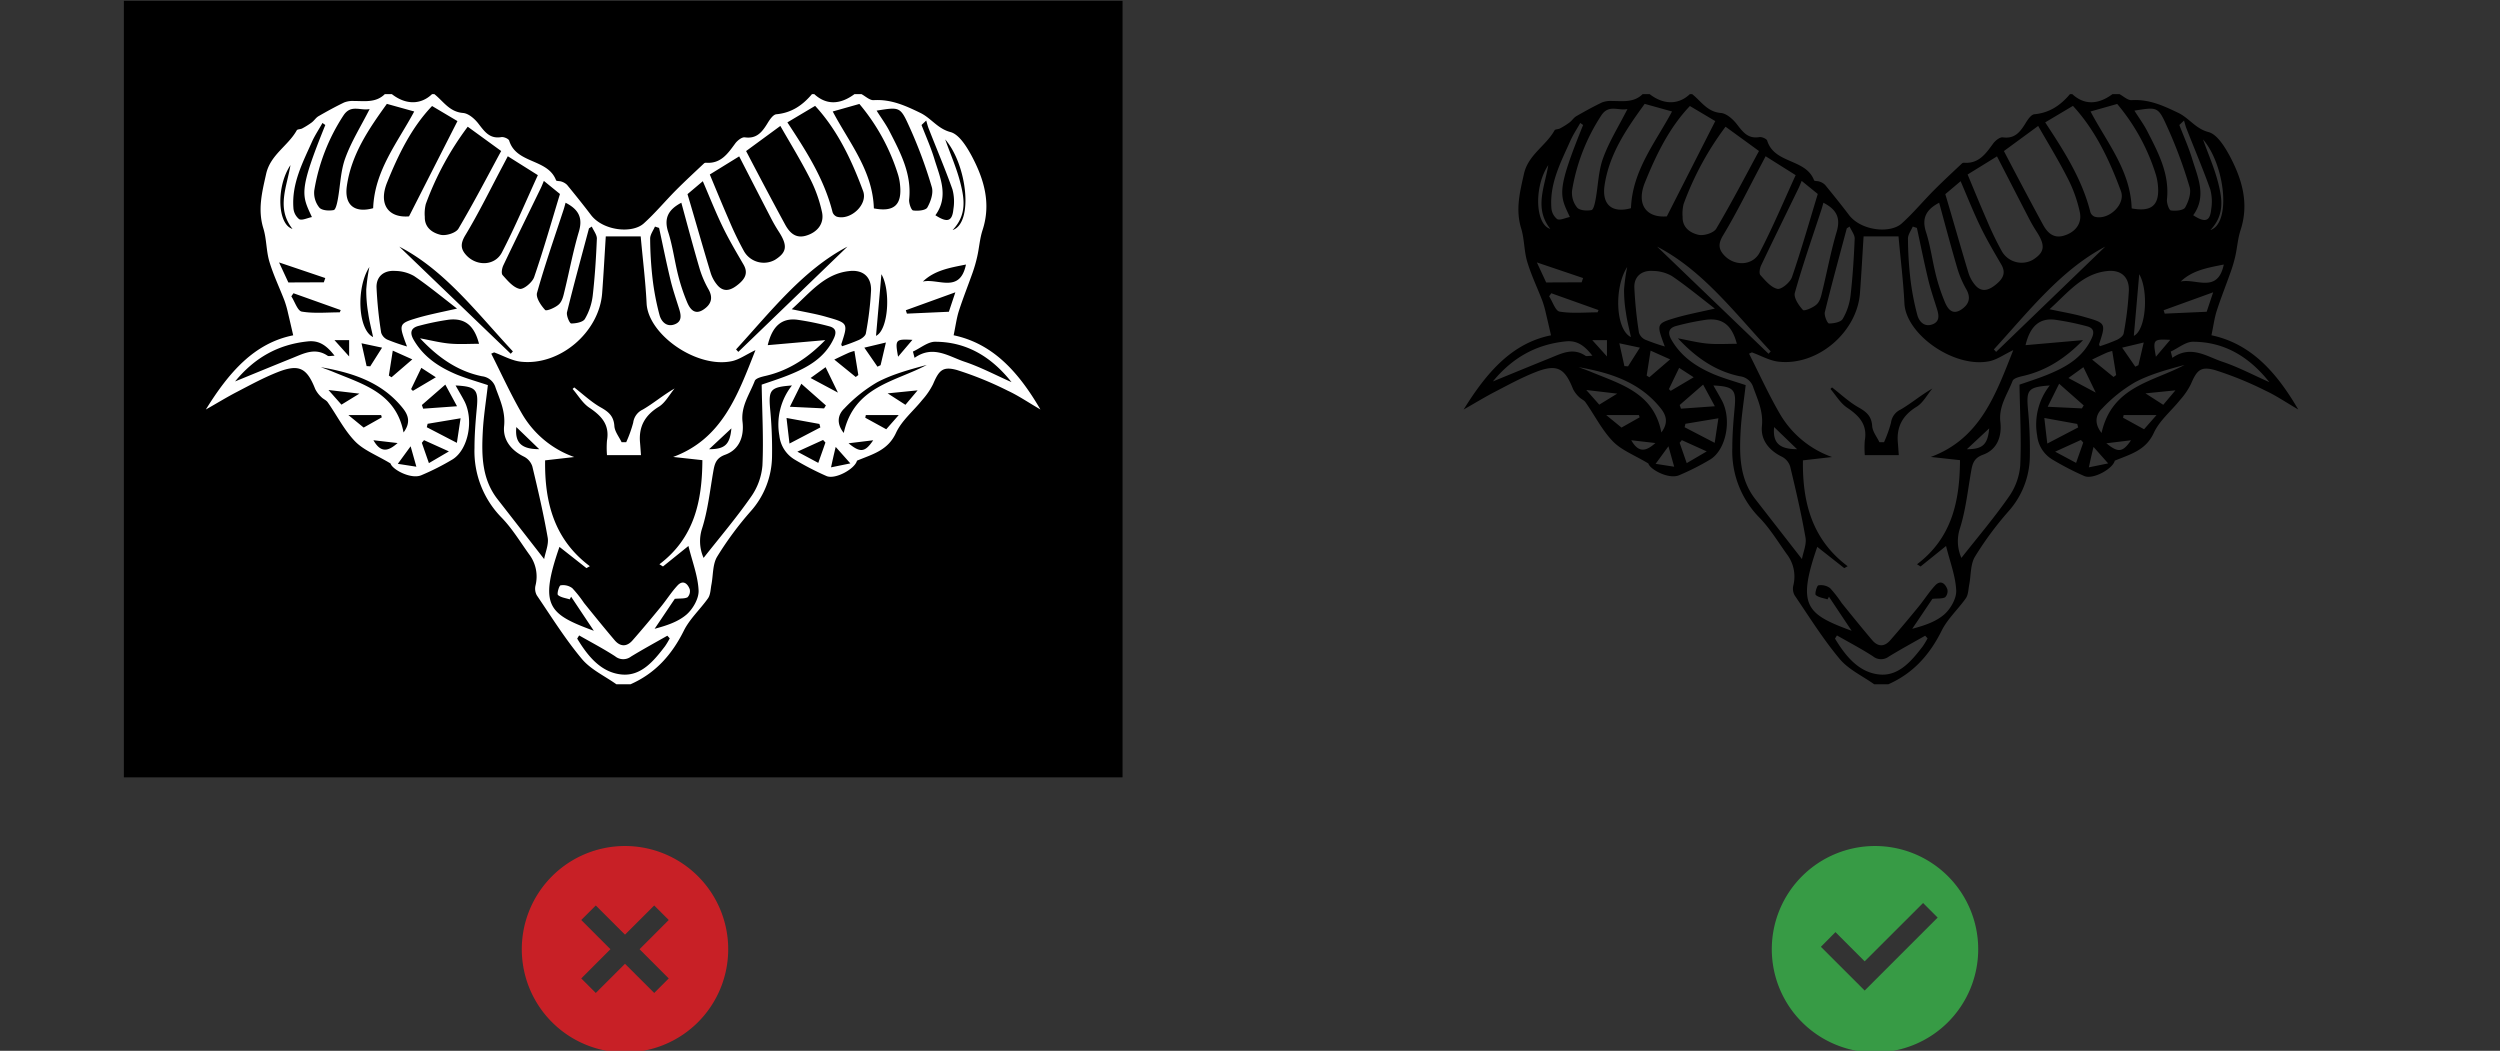 <svg id="43b59758-e630-4b9c-bc29-9b142cd1bd56" data-name="Calque 1" xmlns="http://www.w3.org/2000/svg" width="640" height="269" viewBox="0 0 640 269"><rect x="0" y="0" width="640" height="269" fill="#333333" stroke="none"/><title>Guide gravure</title><rect x="31.71" y="0.21" width="255.66" height="198.79"/><path d="M480,216.58A26.42,26.42,0,1,0,506.42,243,26.42,26.42,0,0,0,480,216.58Zm-2.64,37-11.21-11.2,3.73-3.76,7.48,7.48,14.95-14.93,3.73,3.73Z" fill="#39b54a" opacity="0.8"/><path d="M160,216.58A26.42,26.42,0,1,0,186.42,243,26.42,26.42,0,0,0,160,216.58Zm11.2,33.9-3.72,3.72L160,246.73l-7.48,7.47-3.72-3.72,7.47-7.48-7.47-7.48,3.72-3.72,7.48,7.47,7.48-7.47,3.72,3.72L163.73,243Z" fill="#ed1c24" opacity="0.8"/><path d="M483.42,175.17h-3.63c-3-2.13-6.55-3.76-8.83-6.48-4.26-5.09-7.8-10.78-11.54-16.29a3.56,3.56,0,0,1-.33-2.52,9.42,9.42,0,0,0-1.65-8c-2.28-3.18-4.34-6.61-7.05-9.39a24.23,24.23,0,0,1-6.92-17.77c0-3.41.27-6.83.59-10.23.46-4.75-.2-5.55-5.43-5.81.78,1.4,1.56,2.68,2.25,4,2.47,4.83,1,12.4-3,14.91a63.63,63.63,0,0,1-8,4.06c-2.63,1.15-7.48-1.45-7.9-3-3.58-2.16-6.88-3.38-9.09-5.67-2.79-2.89-4.65-6.66-7-10-.38-.55-1.14-.82-1.62-1.32a7.19,7.19,0,0,1-1.57-2.06c-2.15-5.44-4.15-6.49-9.65-4.32-3.54,1.4-6.91,3.23-10.3,5-2.49,1.28-4.88,2.75-8.06,4.56,5.92-9.55,12.4-17,22.37-19-.53-2.29-.92-4-1.34-5.76a25.17,25.17,0,0,0-.89-3.11c-1.28-3.33-2.85-6.57-3.87-10-.82-2.75-.7-5.79-1.55-8.53-1.47-4.81-.32-9.27.72-13.92,1.1-4.92,5.62-7.17,7.84-11.16.17-.31.94-.24,1.37-.47a19.5,19.5,0,0,0,2.46-1.54c.63-.47,1.07-1.22,1.73-1.6,2.14-1.24,4.32-2.43,6.55-3.51a6,6,0,0,1,2.5-.39c2.79,0,5.65.5,7.93-1.75h1.81c3.53,2.76,7.4,2.76,10.28,0h.6c2.29,1.81,3.84,4.54,7.34,4.82,1.44.12,3.06,1.56,4.05,2.82,1.55,2,2.85,3.86,5.81,3.36.63-.1,1.85.42,2,.9,1.86,6,9.89,4.56,12,10.15.09.25.94.16,1.4.34a3.54,3.54,0,0,1,1.43.85c2.07,2.53,4.12,5.07,6.1,7.68,3.09,4.07,10.56,4.85,13.52,2.18s5.46-5.7,8.24-8.5c2.35-2.36,4.8-4.62,7.23-6.91a.9.9,0,0,1,.58-.12c3.71.23,5.47-2.35,7.35-4.92.55-.76,1.73-1.7,2.48-1.59,3,.42,4.38-1.32,5.72-3.47.6-1,1.49-2.36,2.35-2.44,3.89-.36,6.71-2.3,9.11-5.15h.6c3,2.77,6.54,2.77,10.28,0h1.81c1,.54,2.1,1.6,3.1,1.54,4.43-.27,8,1.36,12,3.28,2.75,1.35,4.35,4,7.64,4.88,2.19.55,4.12,3.65,5.4,6,3.21,6,5.09,12.24,2.84,19.12-.71,2.17-.85,4.52-1.36,6.76A35.69,35.69,0,0,1,571,69.77c-1.16,3.27-2.45,6.5-3.52,9.81-.6,1.87-.84,3.85-1.35,6.25,10,2.11,16.57,9.3,22.22,19-3.26-1.9-5.72-3.59-8.39-4.82a87.39,87.39,0,0,0-13-5.29c-3.66-1-4.59.11-6.1,3.63a18.3,18.3,0,0,1-2.78,4.06c-2.24,2.8-5.23,5.23-6.69,8.38-2.09,4.55-6,5.47-10,7.14-.53,2.11-5.6,4.93-7.85,3.92a73.63,73.63,0,0,1-8.18-4.24,8.13,8.13,0,0,1-3.84-6.07,16.12,16.12,0,0,1,3.22-12.86c-5.52.4-6,1.1-5.6,5.87a108.26,108.26,0,0,1,.5,12.34,21.45,21.45,0,0,1-5.46,14,84.61,84.61,0,0,0-8.59,11.62c-1.18,1.95-1,4.72-1.46,7.12-.23,1.19-.23,2.59-.87,3.52-2,2.84-4.68,5.26-6.19,8.29C494,167.62,489.77,172.37,483.42,175.17Zm32-85.55c-2.53,1.21-4.21,2.45-6.08,2.84-9,1.9-21.42-6.81-21.81-14.81-.28-5.7-1-11.38-1.51-17.14h-8.94c-.31,4.94-.57,9.74-.93,14.54-.75,10-10.84,18.66-20.83,17.54-2.33-.26-4.55-1.56-6.83-2.38l-.73.33c2.6,5.15,5,10.43,7.88,15.39A25.15,25.15,0,0,0,469,117l-7.45.85c-.15,10.69,2.29,20.24,11.45,27.1l-.87.49L465.22,140c-5.25,15.14-2.8,17.21,8.8,21.48l-5.81-8.72-.37.68c-1-.34-2.25-.46-3-1.12-.31-.28.28-2.4.67-2.47a3.93,3.93,0,0,1,3,.72,30.91,30.91,0,0,1,2.95,3.79c2.59,3.2,5.18,6.41,7.84,9.54,1.46,1.72,3.14,1.71,4.61,0,2.45-2.79,4.83-5.64,7.18-8.51,1.47-1.79,2.7-3.77,4.26-5.46,1.4-1.55,2.6-.61,3.17.91a2.24,2.24,0,0,1-.57,2.07c-.81.4-1.89.26-3.25.39-1.54,2.27-3.35,5-5.17,7.67,3.05-.81,6-1.77,8.2-3.67,1.63-1.44,3.16-4.11,3.06-6.15-.17-3.69-1.6-7.32-2.6-11.38l-6.52,5.25-.91-.57c9-6.79,10.94-16.3,11-26.65l-7.48-.82C506.86,112.32,510.82,101.24,515.4,89.62Zm-68.53,9c-.47,4.15-1.1,8-1.3,11.93-.32,6.07-.23,12.12,3.8,17.27l11.91,15.3c.33-1.81,1.21-3.75.91-5.49-1.07-6.12-2.48-12.18-3.93-18.22a4.27,4.27,0,0,0-2.09-2.48c-3.35-1.63-5.49-4.34-5.14-7.84.37-3.68-1-6.6-2.16-9.77a4.1,4.1,0,0,0-3.51-3C439,95,434,91.37,429.54,86.61c2.71.5,5.14,1.13,7.61,1.35s4.92.05,7.48.05c-1.22-4.7-3.62-6.63-7.74-6.17a65.28,65.28,0,0,0-7.65,1.57c-2.11.52-2.38,1.8-1.33,3.61,2.56,4.41,6.53,7,11.09,8.9C441.5,96.93,444.13,97.67,446.87,98.58Zm55.23,44.2c4.07-5.17,8.37-10.22,12.14-15.64a16.23,16.23,0,0,0,2.92-8c.32-6.77-.08-13.57-.19-20.71,1.83-.64,4.41-1.45,6.91-2.45,4.83-1.94,9.28-4.38,11.6-9.48.72-1.58.42-2.57-1.19-3A69,69,0,0,0,526,81.84c-3.86-.44-6.3,1.63-7.46,6.52l14.72-1.29c-4.11,4.24-9,7.7-15.24,9.15-1,.23-2.53.59-2.8,1.29-1.3,3.39-3.59,6.46-3.13,10.5.42,3.62-.74,7.07-4.44,8.4-2.43.88-2.72,2.42-3.07,4.41-.84,4.85-1.37,9.82-2.85,14.48A10.54,10.54,0,0,0,502.1,142.78ZM513,38.67c3,5.75,6.46,12.32,10,18.83,1.1,2,2.63,3.62,5.31,2.84,2.91-.84,4.74-3.07,4.13-6a34.86,34.86,0,0,0-3.1-8.68c-2.42-4.75-5.22-9.3-7.57-13.42Zm-71.26-6.23A77,77,0,0,0,431,52.25a10.22,10.22,0,0,0-.25,3.29c-.07,2.75,2,4.1,4.05,4.57,1.37.32,3.91-.47,4.56-1.57,4-6.78,7.64-13.78,10.94-19.88ZM452,40l-1.17,2.23c-3.2,6-6.18,12.15-9.71,18-1.35,2.23-1.17,3.63.37,5.23,2.66,2.75,7.23,2.58,9-.84,3.4-6.55,6.26-13.37,9.2-19.78Zm51.71,4.67c1.66,4,3.28,7.94,5,11.88a80.19,80.19,0,0,0,3.81,7.86,5.85,5.85,0,0,0,7.87,2.11c3.07-1.93,3.28-3.64,1-7.19a40.08,40.08,0,0,1-2.1-3.65c-2.72-5.25-5.42-10.51-8.06-15.65Zm26.95-17.56-7.09,4.22c4.66,7.1,9.42,14.39,11.57,23a1.91,1.91,0,0,0,1.11,1.15c3.54,1,8-3.18,6.7-6.58C540,40.9,536.34,33.23,530.66,27.09ZM426.71,55.39,439.11,31l-6.5-3.86c-5.22,5.48-8.61,12.4-11.51,19.59C418.82,52.36,421.49,55.83,426.71,55.39Zm98,23.78c3.48.75,6.27,1.19,9,2,5.43,1.54,5.41,1.62,3.66,6.95,0,.14.12.34.18.52A47.31,47.31,0,0,0,541.93,87c.7-.33,1.62-1,1.73-1.66a82.38,82.38,0,0,0,1.33-11c.09-3.51-2.11-5.37-5.65-4.94C533,70.11,529.33,75,524.67,79.17ZM439,79c-4-3.09-7.4-5.9-11-8.34a10,10,0,0,0-4.84-1.3c-2.85-.21-4.83,1.39-4.77,4.18a103.86,103.86,0,0,0,1.19,11.64,3,3,0,0,0,1.61,1.78,51.23,51.23,0,0,0,5,1.74c-.3-.81-.51-1.33-.69-1.87-1.25-3.54-1.08-4.1,2.56-5.2C431.24,80.63,434.58,80,439,79ZM417.53,53.3c.35-9.67,6.3-16.87,10.51-24.76l-7-1.95c-4.67,6.42-9.16,12.94-10.3,21.06C410.11,52.54,412.82,54.6,417.53,53.3ZM535.18,28.54c4.21,8,10.24,15.14,10.53,24.81,5.23,1,7.29-.92,6.68-6.22a13.33,13.33,0,0,0-.47-2.36A51.94,51.94,0,0,0,542,26.61ZM498,49.7c2,6.71,3.87,13.37,5.88,20a9,9,0,0,0,1.85,3.39c1.79,2,3.72,1,5.33-.34s2.55-2.82,1.29-5c-1.85-3.19-3.74-6.37-5.34-9.68-1.84-3.8-3.4-7.76-5.09-11.68Zm-36.77-3.39c-.31.73-.55,1.38-.86,2-3.18,6.54-6.39,13.06-9.52,19.63-.34.73-.58,2-.19,2.48,1.27,1.41,2.72,3.18,4.37,3.53,1,.21,3.24-1.66,3.71-3,2.43-7.08,4.48-14.29,6.61-21.29ZM416.63,27.92c-2.4.48-4.77-1.26-6.68,1.6a49.64,49.64,0,0,0-7.5,19.25,6,6,0,0,0,1.29,4.36c.64.76,2.49.88,3.68.65.52-.1.88-1.76,1.06-2.75.65-3.52.7-7.24,1.91-10.54C411.91,36.29,414.34,32.42,416.63,27.92Zm129.78.4c1.22,1.94,2.43,3.56,3.33,5.34,2.8,5.46,5.7,10.9,5,17.41-.09.94.53,2.71,1,2.8,1.19.19,3.22,0,3.65-.74.87-1.52,1.62-3.73,1.14-5.27a117.58,117.58,0,0,0-6-16C552.43,27.25,552.06,27.43,546.41,28.32ZM466.79,51.9c-.22.79-.37,1.37-.56,1.93-2.3,7-4.75,14-6.75,21.14-.34,1.23,1,3.22,2.08,4.39.32.35,2.65-.6,3.55-1.48s1.15-2.32,1.46-3.58c1.22-5,2.14-10,3.61-14.95C471.25,55.8,470.17,53.63,466.79,51.9Zm29.63,0c-3.38,1.78-4.49,4-3.36,7.5s1.63,7.46,2.57,11.16a48.43,48.43,0,0,0,2.28,6.83c.74,1.75,1.94,3.33,4.16,1.87,1.91-1.26,2.58-2.91,1.33-5.15a25.75,25.75,0,0,1-2.26-5.2C499.5,63.33,498,57.71,496.42,51.89ZM473.5,58l-.72.46c-1.9,7.13-3.86,14.26-5.62,21.43-.22.89.65,2.9,1.07,2.92,1.19,0,3-.32,3.5-1.16a15.35,15.35,0,0,0,2-5.91c.56-4.87.87-9.78,1.07-14.68C474.8,60.08,473.94,59,473.5,58Zm17.23.35L489.67,58c-.43,1-1.24,2.06-1.23,3.09a94,94,0,0,0,.61,10.2,65.23,65.23,0,0,0,1.8,9.4c.46,1.66,1.82,3.13,3.89,2.33s1.54-2.66,1-4.33c-.75-2.38-1.56-4.76-2.13-7.18C492.57,67.18,491.68,62.76,490.73,58.37Zm2.72,105.06-.61-.67c-3.11,1.77-6.25,3.48-9.3,5.34a3.28,3.28,0,0,1-4.08-.08c-3-1.94-6.12-3.57-9.2-5.33l-.5.81c2.68,4.43,6.05,8.67,11.38,9.19,4.95.48,8.25-3.5,11.11-7.24A20.28,20.28,0,0,0,493.45,163.43ZM555.71,90l.42,1.61c4.73-3.36,8.75-.36,12.82,1s8,3.45,12,5.22c-5.05-6.37-11.42-10.37-19.67-10.34C559.44,87.55,557.57,89.16,555.71,90ZM382.18,97.65c5.26-2.16,10-4.11,14.69-6,2.91-1.17,5.81-2.74,9-.58.3.21.86,0,1.78,0-2-2.59-3.92-4-6.87-3.67C393.28,88.18,387.23,91.5,382.18,97.65Zm70.57-7.09.55-.6c-9.2-9.85-17.41-20.79-29.08-26.82Zm86.19-27.42c-11.34,5.93-19.55,16.52-28.51,26.31l.58.63Zm20.17-32.28L557.91,32c1.1,2.85,2.36,5.65,3.25,8.56,1.46,4.82,3.84,9.68.3,14.54,3.07,2,4.31,1.58,4.61-1.55a12.08,12.08,0,0,0-.24-5.06c-1.84-5.18-4-10.24-6-15.36C559.51,32.39,559.34,31.62,559.11,30.86ZM405.28,32l-.73-.52c-.84,1.5-1.81,2.94-2.51,4.5-2.44,5.49-5.34,10.88-4.89,17.16a4,4,0,0,0,1.47,2.94c.72.41,2.07-.29,3.27-.53C399.24,49.89,398.36,49.09,405.28,32ZM538,110.84c2.67-12,13.16-13.07,21.26-17.42-4.37,1.18-8.77,2.36-12.69,4.43a37.51,37.51,0,0,0-8.41,6.71C536.55,106.09,536,108.31,538,110.84ZM404.13,94c1.11.42,2.24.81,3.34,1.27,7.56,3.14,15.9,5.36,17.84,15.44,1.82-2.45,1.31-4.36-.22-6.25C419.73,97.78,412.17,95.4,404.13,94Zm-7-18.93-.55.79c.89,1.36,1.6,3.73,2.68,3.91,3.16.53,6.47.19,9.72.19l.24-.58Zm172.12-7.34c-4.08.81-8,1.46-11,4.35C562.11,71.18,567.73,75.25,569.29,67.71ZM404.9,72.27l.37-1.09-11.83-4,2.38,5.13Zm161.67,2.56-12.68,4.59.28.87,10.74-.48Zm-42.46,38.72,7.9-4.13-.24-.89L523.35,107C523.6,109.21,523.82,111.08,524.11,113.55Zm8.85-9,.47-.76-6.29-5.55c-1,2-1.84,3.7-2.93,5.89Zm-93.05,2.53-8.44,1.41-.21.88,7.7,4ZM430,103.68l.33.94L439,104l-3-5.54ZM417.51,86.29c-.48-2.3-1-4.23-1.26-6.18a35.16,35.16,0,0,1-.49-6,47.1,47.1,0,0,1,.8-5.75C413.16,73.58,413.58,84.38,417.51,86.29ZM547.64,70.2c-.41,4.75-.9,10.3-1.38,15.78C549.46,84.46,550.06,74.28,547.64,70.2Zm-14.33,43.09-.6-.66-6.59,3,5.36,2.87C532.14,116.61,532.72,115,533.31,113.29Zm2.27-21.24,5.49,4.46.66-.5-1-6.17a14,14,0,0,0-1.34.42C538.26,90.76,537.18,91.28,535.58,92.05ZM565.86,58.9c5.4-1.8,3.74-16.71-1.89-23.21,1.37,3.86,3,7.52,3.94,11.34S569.57,55,565.86,58.9ZM427.55,92l-5-2.24-1,6.39.68.43Zm3,20.68-.56.68,1.81,5.2,5.12-3Zm118.24-25L543.27,89c1.19,1.72,2.28,3.29,3.36,4.87l.8-.38C547.85,91.71,548.28,89.9,548.8,87.64ZM411.19,106.26l3.91,3.2,4.64-2.62-.17-.58Zm132.46,0-.14.68,5.37,2.95,3.19-3.63ZM419.81,89l-5.26-1.12,1.3,5.84.93.06Zm109.7,7.77,7,3.74L533.35,94Zm-20.27,12.89L503.52,115C507.57,115,508.87,113.81,509.24,109.62Zm-82-10.05.46.45,5.88-3.48-3.72-2.41Zm26.94,9.72c-.41,4,1.29,5.66,5.86,5.66ZM396.88,58.6c-4.18-5.27-1.45-10.69-.52-16.33C392.66,47.77,393,57.46,396.88,58.6Zm9.21,41.24,3.32,3.75,4.6-2.82Zm147.7,3.79,3.12-3.7-7.67.77Zm-19,16,4.9-1-3.75-4.22C535.41,116.58,535.1,118,534.74,119.66Zm-106.2-.15-1.47-5.23-3.28,4.49Zm110.64-6c3,2.47,4.2,2.34,6.31-.77Zm-115.44-.06-6.19-.72C419.64,116.3,421.66,115.26,423.74,113.46ZM411.38,87.08h-3.75l3.75,4.17Zm140.53,4.24L555.58,87C551.23,86.78,551.11,86.91,551.91,91.32Z"/><path d="M469,99.18c2.29,1.77,4.43,3.81,6.94,5.2,2,1.14,3.18,2.26,3.34,4.7.09,1.41,1.2,2.75,1.85,4.12l1.18,0a32,32,0,0,0,1.79-5,4.29,4.29,0,0,1,2.45-3.35c2.74-1.59,5.18-3.69,8.15-5.4-1.33,1.58-2.37,3.63-4,4.65-3.6,2.2-5.22,5.1-4.85,9.22.09,1,.15,2,.24,3.2h-8.7a23.37,23.37,0,0,1,0-3.76c.71-4.06-1.43-6.32-4.55-8.41-1.71-1.15-2.85-3.16-4.25-4.78Z"/><path d="M161.42,175.17h-3.63c-3-2.13-6.55-3.76-8.83-6.48-4.26-5.09-7.8-10.78-11.54-16.29a3.56,3.56,0,0,1-.33-2.52,9.42,9.42,0,0,0-1.65-8c-2.28-3.18-4.34-6.61-7.05-9.39a24.23,24.23,0,0,1-6.92-17.77c0-3.41.27-6.83.59-10.23.46-4.75-.2-5.55-5.43-5.81.78,1.4,1.56,2.68,2.25,4,2.47,4.83,1,12.4-3,14.91a63.63,63.63,0,0,1-8,4.06c-2.63,1.15-7.48-1.45-7.9-3-3.58-2.16-6.88-3.38-9.09-5.67-2.79-2.89-4.65-6.66-7-10-.38-.55-1.14-.82-1.62-1.32a7.19,7.19,0,0,1-1.57-2.06c-2.15-5.44-4.15-6.49-9.65-4.32-3.54,1.4-6.91,3.23-10.3,5-2.49,1.28-4.88,2.75-8.06,4.56,5.92-9.55,12.4-17,22.37-19-.53-2.29-.92-4-1.34-5.76a25.17,25.17,0,0,0-.89-3.11c-1.28-3.33-2.85-6.57-3.87-10-.82-2.75-.7-5.79-1.55-8.53-1.47-4.81-.32-9.27.72-13.92,1.1-4.92,5.62-7.17,7.84-11.16.17-.31.94-.24,1.37-.47a19.5,19.5,0,0,0,2.46-1.54c.63-.47,1.07-1.22,1.73-1.6,2.14-1.24,4.32-2.43,6.55-3.51a6,6,0,0,1,2.5-.39c2.79,0,5.65.5,7.93-1.75h1.81c3.53,2.76,7.4,2.76,10.28,0h.6c2.29,1.81,3.84,4.54,7.34,4.82,1.44.12,3.06,1.56,4,2.82,1.55,2,2.85,3.86,5.81,3.36.63-.1,1.85.42,2,.9,1.86,6,9.89,4.56,12,10.15.09.25.94.16,1.4.34a3.54,3.54,0,0,1,1.43.85c2.07,2.53,4.12,5.07,6.1,7.68,3.09,4.07,10.56,4.85,13.52,2.18s5.46-5.7,8.24-8.5c2.35-2.36,4.8-4.62,7.23-6.91a.9.9,0,0,1,.58-.12c3.71.23,5.47-2.35,7.35-4.92.55-.76,1.73-1.7,2.48-1.59,3,.42,4.38-1.32,5.72-3.47.6-1,1.49-2.36,2.35-2.44,3.89-.36,6.71-2.3,9.11-5.15h.6c3,2.77,6.54,2.77,10.28,0h1.81c1,.54,2.1,1.6,3.1,1.54,4.43-.27,8.05,1.36,12,3.28,2.75,1.35,4.35,4,7.64,4.88,2.19.55,4.12,3.65,5.4,6,3.21,6,5.09,12.24,2.84,19.12-.71,2.17-.85,4.52-1.36,6.76A35.69,35.69,0,0,1,249,69.77c-1.16,3.27-2.45,6.5-3.52,9.81-.6,1.87-.84,3.85-1.35,6.25,10,2.11,16.57,9.3,22.22,19-3.26-1.9-5.72-3.59-8.39-4.82a87.39,87.39,0,0,0-13-5.29c-3.66-1-4.59.11-6.1,3.63a18.3,18.3,0,0,1-2.78,4.06c-2.24,2.8-5.23,5.23-6.69,8.38-2.09,4.55-6,5.47-10,7.14-.53,2.11-5.6,4.93-7.85,3.92a73.63,73.63,0,0,1-8.18-4.24,8.13,8.13,0,0,1-3.84-6.07,16.12,16.12,0,0,1,3.22-12.86c-5.52.4-6,1.1-5.6,5.87a108.26,108.26,0,0,1,.5,12.34,21.45,21.45,0,0,1-5.46,14,84.61,84.61,0,0,0-8.59,11.62c-1.18,1.95-1,4.72-1.46,7.12-.23,1.19-.23,2.59-.87,3.52-2,2.84-4.68,5.26-6.19,8.29C172,167.62,167.77,172.37,161.42,175.17Zm32-85.55c-2.53,1.21-4.21,2.45-6.08,2.84-9,1.9-21.42-6.81-21.81-14.81-.28-5.7-1-11.38-1.51-17.14h-8.94c-.31,4.94-.57,9.74-.93,14.54-.75,10-10.84,18.66-20.83,17.54-2.33-.26-4.55-1.56-6.83-2.38l-.73.33c2.6,5.15,5,10.43,7.88,15.39A25.15,25.15,0,0,0,147,117l-7.45.85c-.15,10.69,2.29,20.24,11.45,27.1l-.87.49L143.22,140c-5.25,15.14-2.8,17.21,8.8,21.48l-5.81-8.72-.37.68c-1-.34-2.25-.46-3-1.12-.31-.28.28-2.4.67-2.47a3.93,3.93,0,0,1,3,.72,30.91,30.91,0,0,1,3,3.79c2.59,3.2,5.18,6.41,7.84,9.54,1.46,1.72,3.14,1.71,4.61,0,2.45-2.79,4.83-5.64,7.18-8.51,1.47-1.79,2.7-3.77,4.26-5.46,1.4-1.55,2.6-.61,3.17.91a2.24,2.24,0,0,1-.57,2.07c-.81.4-1.89.26-3.25.39-1.54,2.27-3.35,5-5.17,7.67,3.05-.81,6-1.77,8.2-3.67,1.63-1.44,3.16-4.11,3.06-6.15-.17-3.69-1.6-7.32-2.6-11.38l-6.52,5.25-.91-.57c9-6.79,10.94-16.3,11-26.65l-7.48-.82C184.86,112.32,188.82,101.24,193.4,89.62Zm-68.53,9c-.47,4.15-1.1,8-1.3,11.93-.32,6.07-.23,12.12,3.8,17.27l11.91,15.3c.33-1.81,1.21-3.75.91-5.49-1.07-6.12-2.48-12.18-3.93-18.22a4.27,4.27,0,0,0-2.09-2.48c-3.35-1.63-5.49-4.34-5.14-7.84.37-3.68-1-6.6-2.16-9.77a4.1,4.1,0,0,0-3.51-3C117,95,112,91.37,107.54,86.61c2.71.5,5.14,1.13,7.61,1.35s4.92.05,7.48.05c-1.22-4.7-3.62-6.63-7.74-6.17a65.28,65.28,0,0,0-7.65,1.57c-2.11.52-2.38,1.8-1.33,3.61,2.56,4.41,6.53,7,11.09,8.9C119.5,96.93,122.13,97.67,124.87,98.58Zm55.23,44.2c4.07-5.17,8.37-10.22,12.14-15.64a16.23,16.23,0,0,0,2.92-8c.32-6.77-.08-13.57-.19-20.71,1.83-.64,4.41-1.45,6.91-2.45,4.83-1.94,9.28-4.38,11.6-9.48.72-1.58.42-2.57-1.19-3A69,69,0,0,0,204,81.84c-3.86-.44-6.3,1.63-7.46,6.52l14.72-1.29c-4.11,4.24-9,7.7-15.24,9.15-1,.23-2.53.59-2.8,1.29-1.3,3.39-3.59,6.46-3.13,10.5.42,3.62-.74,7.07-4.44,8.4-2.43.88-2.72,2.42-3.07,4.41-.84,4.85-1.37,9.82-2.85,14.48A10.54,10.54,0,0,0,180.1,142.78ZM191,38.67c3,5.75,6.46,12.32,10,18.83,1.1,2,2.63,3.62,5.31,2.84,2.91-.84,4.74-3.07,4.13-6a34.86,34.86,0,0,0-3.1-8.68c-2.42-4.75-5.22-9.3-7.57-13.42Zm-71.26-6.23A77,77,0,0,0,109,52.25a10.22,10.22,0,0,0-.25,3.29c-.07,2.75,2,4.1,4.05,4.57,1.37.32,3.91-.47,4.56-1.57,4-6.78,7.64-13.78,10.94-19.88ZM130,40l-1.17,2.23c-3.2,6-6.18,12.15-9.71,18-1.35,2.23-1.17,3.63.37,5.23,2.66,2.75,7.23,2.58,9-.84,3.4-6.55,6.26-13.37,9.2-19.78Zm51.71,4.67c1.66,4,3.28,7.94,5,11.88a80.19,80.19,0,0,0,3.81,7.86,5.85,5.85,0,0,0,7.87,2.11c3.07-1.93,3.28-3.64,1-7.19a40.08,40.08,0,0,1-2.1-3.65c-2.72-5.25-5.42-10.51-8.06-15.65Zm26.95-17.56-7.09,4.22c4.66,7.1,9.42,14.39,11.57,23a1.91,1.91,0,0,0,1.11,1.15c3.54,1,8-3.18,6.7-6.58C218,40.9,214.34,33.23,208.66,27.09ZM104.71,55.39,117.11,31l-6.5-3.86C105.39,32.6,102,39.52,99.1,46.71,96.82,52.36,99.49,55.83,104.71,55.39Zm98,23.78c3.48.75,6.27,1.19,9,2,5.43,1.54,5.41,1.62,3.66,6.95,0,.14.12.34.18.52A47.31,47.31,0,0,0,219.93,87c.7-.33,1.62-1,1.73-1.66a82.38,82.38,0,0,0,1.33-11c.09-3.51-2.11-5.37-5.65-4.94C211,70.11,207.33,75,202.67,79.17ZM117,79c-4-3.09-7.4-5.9-11-8.34a10,10,0,0,0-4.84-1.3c-2.85-.21-4.83,1.39-4.77,4.18a103.86,103.86,0,0,0,1.19,11.64,3,3,0,0,0,1.61,1.78,51.23,51.23,0,0,0,5,1.74c-.3-.81-.51-1.33-.69-1.87-1.25-3.54-1.08-4.1,2.56-5.2C109.24,80.63,112.58,80,117,79ZM95.53,53.3c.35-9.67,6.3-16.87,10.51-24.76l-7-1.95C94.42,33,89.93,39.53,88.79,47.65,88.11,52.54,90.82,54.6,95.53,53.3ZM213.18,28.54c4.21,8,10.24,15.14,10.53,24.81,5.23,1,7.29-.92,6.68-6.22a13.33,13.33,0,0,0-.47-2.36A51.94,51.94,0,0,0,220,26.61ZM176,49.7c2,6.71,3.87,13.37,5.88,20a9,9,0,0,0,1.85,3.39c1.79,2,3.72,1,5.33-.34s2.55-2.82,1.29-5c-1.85-3.19-3.74-6.37-5.34-9.68-1.84-3.8-3.4-7.76-5.09-11.68Zm-36.77-3.39c-.31.73-.55,1.38-.86,2-3.18,6.54-6.39,13.06-9.52,19.63-.34.73-.58,2-.19,2.48,1.27,1.41,2.72,3.18,4.37,3.53,1,.21,3.24-1.66,3.71-3,2.43-7.08,4.48-14.29,6.61-21.29ZM94.63,27.92c-2.4.48-4.77-1.26-6.68,1.6a49.64,49.64,0,0,0-7.5,19.25,6,6,0,0,0,1.29,4.36c.64.76,2.49.88,3.68.65.52-.1.88-1.76,1.06-2.75.65-3.52.7-7.24,1.91-10.54C89.91,36.29,92.34,32.42,94.63,27.92Zm129.78.4c1.22,1.94,2.43,3.56,3.33,5.34,2.8,5.46,5.7,10.9,5,17.41-.09.94.53,2.71,1,2.8,1.19.19,3.22,0,3.65-.74.87-1.52,1.62-3.73,1.14-5.27a117.58,117.58,0,0,0-6-16C230.43,27.25,230.06,27.43,224.41,28.32ZM144.79,51.9c-.22.79-.37,1.37-.56,1.93-2.3,7-4.75,14-6.75,21.14-.34,1.23,1,3.22,2.08,4.39.32.35,2.65-.6,3.55-1.48s1.15-2.32,1.46-3.58c1.22-5,2.14-10,3.61-14.95C149.25,55.8,148.17,53.63,144.79,51.9Zm29.63,0c-3.38,1.78-4.49,4-3.36,7.5s1.63,7.46,2.57,11.16a48.43,48.43,0,0,0,2.28,6.83c.74,1.75,1.94,3.33,4.16,1.87,1.91-1.26,2.58-2.91,1.33-5.15a25.75,25.75,0,0,1-2.26-5.2C177.5,63.33,176,57.71,174.42,51.89ZM151.5,58l-.72.46c-1.9,7.13-3.86,14.26-5.62,21.43-.22.89.65,2.9,1.07,2.92,1.19,0,3-.32,3.5-1.16a15.35,15.35,0,0,0,2-5.91c.56-4.87.87-9.78,1.07-14.68C152.8,60.08,151.94,59,151.5,58Zm17.23.35L167.67,58c-.43,1-1.24,2.06-1.23,3.09a94,94,0,0,0,.61,10.2,65.23,65.23,0,0,0,1.8,9.4c.46,1.66,1.82,3.13,3.89,2.33s1.54-2.66,1-4.33c-.75-2.38-1.56-4.76-2.13-7.18C170.57,67.18,169.68,62.76,168.73,58.37Zm2.72,105.06-.61-.67c-3.11,1.77-6.25,3.48-9.3,5.34a3.28,3.28,0,0,1-4.08-.08c-3-1.94-6.12-3.57-9.2-5.33l-.5.81c2.68,4.43,6.05,8.67,11.38,9.19,5,.48,8.25-3.5,11.11-7.24A20.28,20.28,0,0,0,171.45,163.43ZM233.71,90l.42,1.61c4.73-3.36,8.75-.36,12.82,1s8,3.45,12,5.22c-5.05-6.37-11.42-10.37-19.67-10.34C237.44,87.55,235.57,89.16,233.71,90ZM60.18,97.65c5.26-2.16,10-4.11,14.69-6,2.91-1.17,5.81-2.74,9-.58.3.21.86,0,1.78,0-2-2.59-3.92-4-6.87-3.67C71.28,88.18,65.23,91.5,60.18,97.65Zm70.57-7.09.55-.6c-9.2-9.85-17.41-20.79-29.08-26.82Zm86.19-27.42c-11.34,5.93-19.55,16.52-28.51,26.31l.58.63Zm20.17-32.28L235.91,32c1.1,2.85,2.36,5.65,3.25,8.56,1.46,4.82,3.84,9.68.3,14.54,3.07,2,4.31,1.58,4.61-1.55a12.08,12.08,0,0,0-.24-5.06c-1.84-5.18-4-10.24-6-15.36C237.51,32.39,237.34,31.62,237.11,30.86ZM83.28,32l-.73-.52C81.71,33,80.74,34.44,80,36c-2.44,5.49-5.34,10.88-4.89,17.16a4,4,0,0,0,1.47,2.94c.72.41,2.07-.29,3.27-.53C77.24,49.89,76.36,49.09,83.28,32ZM216,110.84c2.67-12,13.16-13.07,21.26-17.42-4.37,1.18-8.77,2.36-12.69,4.43a37.51,37.51,0,0,0-8.41,6.71C214.55,106.09,214,108.31,216,110.84ZM82.13,94c1.11.42,2.24.81,3.34,1.27,7.56,3.14,15.9,5.36,17.84,15.44,1.82-2.45,1.31-4.36-.22-6.25C97.73,97.78,90.17,95.4,82.13,94Zm-7-18.93-.55.79c.89,1.36,1.6,3.73,2.68,3.91,3.16.53,6.47.19,9.72.19l.24-.58Zm172.12-7.34c-4.08.81-8,1.46-11,4.35C240.11,71.18,245.73,75.25,247.29,67.71ZM82.9,72.27l.37-1.09-11.83-4,2.38,5.13Zm161.67,2.56-12.68,4.59.28.87,10.74-.48Zm-42.46,38.72,7.9-4.13-.24-.89L201.35,107C201.6,109.21,201.82,111.08,202.11,113.55Zm8.85-9,.47-.76-6.29-5.55c-1,2-1.84,3.7-2.93,5.89Zm-93.05,2.53-8.44,1.41-.21.88,7.7,4ZM108,103.68l.33.94L117,104l-3-5.54ZM95.51,86.29c-.48-2.3-1-4.23-1.26-6.18a35.16,35.16,0,0,1-.49-6,47.1,47.1,0,0,1,.8-5.75C91.16,73.58,91.58,84.38,95.51,86.29ZM225.64,70.2c-.41,4.75-.9,10.3-1.38,15.78C227.46,84.46,228.06,74.28,225.64,70.2Zm-14.33,43.09-.6-.66-6.59,3,5.36,2.87C210.14,116.61,210.72,115,211.31,113.29Zm2.27-21.24,5.49,4.46.66-.5-1-6.17a14,14,0,0,0-1.34.42C216.26,90.76,215.18,91.28,213.58,92.05ZM243.86,58.9c5.4-1.8,3.74-16.71-1.89-23.21,1.37,3.86,3,7.52,3.94,11.34S247.57,55,243.86,58.9ZM105.55,92l-5-2.24-1,6.39.68.43Zm3,20.68-.56.68,1.81,5.2,5.12-3Zm118.24-25L221.27,89c1.19,1.72,2.28,3.29,3.36,4.87l.8-.38C225.85,91.71,226.28,89.9,226.8,87.64ZM89.19,106.26l3.91,3.2,4.64-2.62-.17-.58Zm132.46,0-.14.68,5.37,2.95,3.19-3.63ZM97.81,89l-5.26-1.12,1.3,5.84.93.06Zm109.7,7.77,7,3.74L211.35,94Zm-20.27,12.89L181.52,115C185.57,115,186.87,113.81,187.24,109.62Zm-82-10.05.46.45,5.88-3.48-3.72-2.41Zm26.94,9.72c-.41,4,1.29,5.66,5.86,5.66ZM74.88,58.6c-4.18-5.27-1.45-10.69-.52-16.33C70.66,47.77,71,57.46,74.88,58.6Zm9.21,41.24,3.32,3.75,4.6-2.82Zm147.7,3.79,3.12-3.7-7.67.77Zm-19,16,4.9-1-3.75-4.22C213.41,116.58,213.1,118,212.74,119.66Zm-106.2-.15-1.47-5.23-3.28,4.49Zm110.64-6c3,2.47,4.2,2.34,6.31-.77Zm-115.44-.06-6.19-.72C97.64,116.3,99.66,115.26,101.74,113.46ZM89.38,87.08H85.63l3.75,4.17Zm140.53,4.24L233.58,87C229.23,86.78,229.11,86.91,229.91,91.32Z" fill="#fff"/><path d="M147,99.18c2.29,1.77,4.43,3.81,6.94,5.2,2,1.14,3.18,2.26,3.34,4.7.09,1.41,1.2,2.75,1.85,4.12l1.18,0a32,32,0,0,0,1.79-5,4.29,4.29,0,0,1,2.45-3.35c2.74-1.59,5.18-3.69,8.15-5.4-1.33,1.58-2.37,3.63-4,4.65-3.6,2.2-5.22,5.1-4.85,9.22.09,1,.15,2,.24,3.2h-8.7a23.37,23.37,0,0,1,0-3.76c.71-4.06-1.43-6.32-4.55-8.41-1.71-1.15-2.85-3.16-4.25-4.78Z" fill="#fff"/></svg>